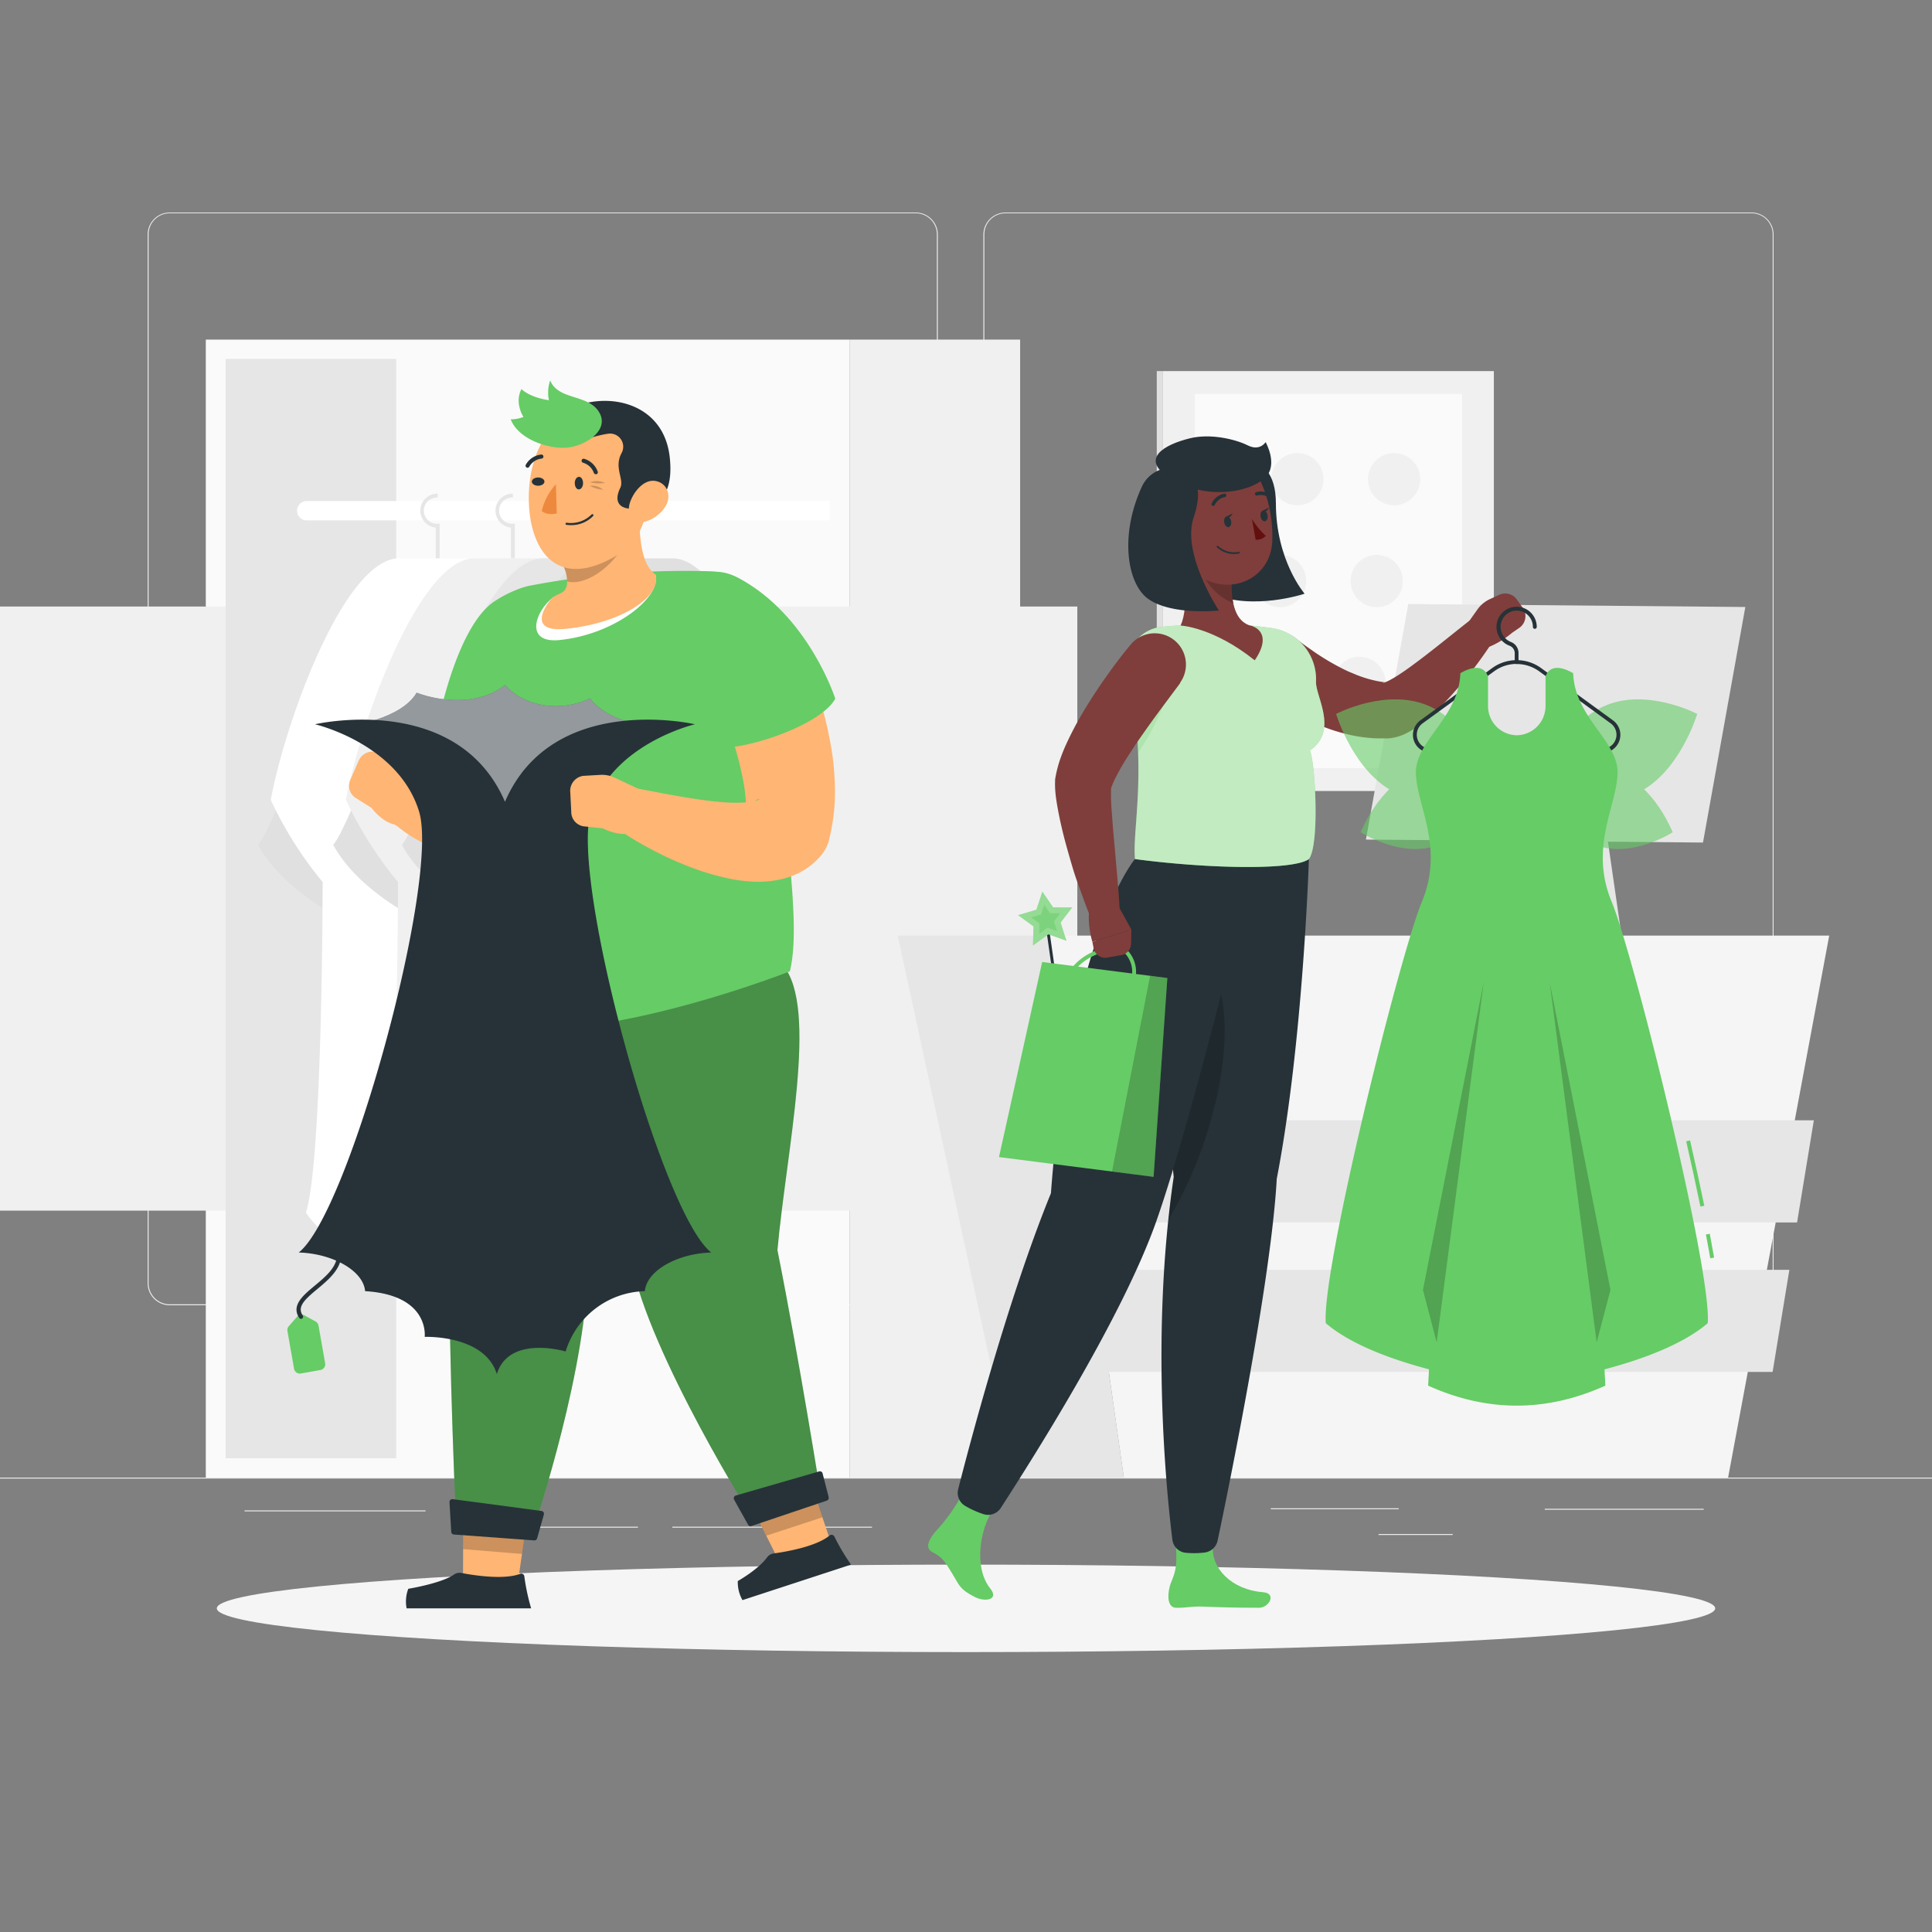 <svg class="animated" id="freepik_stories-people-buying-halloween-stuff" xmlns="http://www.w3.org/2000/svg" viewBox="0 0 500 500" version="1.1" xmlns:xlink="http://www.w3.org/1999/xlink" xmlns:svgjs="http://svgjs.com/svgjs">
  <rect x="0" y="0" width="500" height="500" fill="#808080" stroke="none"/>
  <g id="freepik--background-complete--inject-376" class="animable" style="transform-origin: 250px 226.125px;">
    <rect y="382.4" width="500" height="0.25" style="fill: rgb(235, 235, 235); transform-origin: 250px 382.525px;" id="eltd28ulzb9co" class="animable"></rect>
    <rect x="328.88" y="390.34" width="33.12" height="0.25" style="fill: rgb(235, 235, 235); transform-origin: 345.44px 390.465px;" id="el9wzk9ohxcih" class="animable"></rect>
    <rect x="399.78" y="390.47" width="41.14" height="0.25" style="fill: rgb(235, 235, 235); transform-origin: 420.35px 390.595px;" id="el2mdjnmlystl" class="animable"></rect>
    <rect x="356.76" y="397" width="19.19" height="0.25" style="fill: rgb(235, 235, 235); transform-origin: 366.355px 397.125px;" id="elo9vlrlcw65n" class="animable"></rect>
    <rect x="174" y="395.11" width="51.67" height="0.25" style="fill: rgb(235, 235, 235); transform-origin: 199.835px 395.235px;" id="eltbdackhz3oa" class="animable"></rect>
    <rect x="130.71" y="395.11" width="34.39" height="0.25" style="fill: rgb(235, 235, 235); transform-origin: 147.905px 395.235px;" id="ele7m0uvkgz2" class="animable"></rect>
    <rect x="63.29" y="390.89" width="46.84" height="0.25" style="fill: rgb(235, 235, 235); transform-origin: 86.71px 391.015px;" id="elv2k3wt0y5q" class="animable"></rect>
    <path d="M237,337.8H43.91a5.71,5.71,0,0,1-5.7-5.71V60.66A5.71,5.71,0,0,1,43.91,55H237a5.71,5.71,0,0,1,5.71,5.71V332.09A5.71,5.71,0,0,1,237,337.8ZM43.91,55.2a5.46,5.46,0,0,0-5.45,5.46V332.09a5.46,5.46,0,0,0,5.45,5.46H237a5.47,5.47,0,0,0,5.46-5.46V60.66A5.47,5.47,0,0,0,237,55.2Z" style="fill: rgb(235, 235, 235); transform-origin: 140.46px 196.4px;" id="elz71uc5inff" class="animable"></path>
    <path d="M453.31,337.8H260.21a5.72,5.72,0,0,1-5.71-5.71V60.66A5.72,5.72,0,0,1,260.21,55h193.1A5.71,5.71,0,0,1,459,60.66V332.09A5.71,5.71,0,0,1,453.31,337.8ZM260.21,55.2a5.47,5.47,0,0,0-5.46,5.46V332.09a5.47,5.47,0,0,0,5.46,5.46h193.1a5.47,5.47,0,0,0,5.46-5.46V60.66a5.47,5.47,0,0,0-5.46-5.46Z" style="fill: rgb(235, 235, 235); transform-origin: 356.75px 196.4px;" id="elmp5vz6kfshl" class="animable"></path>
    <rect x="53.26" y="87.89" width="166.58" height="294.51" style="fill: rgb(250, 250, 250); transform-origin: 136.55px 235.145px;" id="elsj8fng9s4q" class="animable"></rect>
    <g id="elmz46ry6um1p">
      <rect x="-5.7" y="156.97" width="284.51" height="156.34" style="fill: rgb(240, 240, 240); transform-origin: 136.555px 235.14px; transform: rotate(90deg);" class="animable"></rect>
    </g>
    <g id="elnywjvulzvy">
      <rect x="219.85" y="87.89" width="44.16" height="294.51" style="fill: rgb(240, 240, 240); transform-origin: 241.93px 235.145px; transform: rotate(180deg);" class="animable"></rect>
    </g>
    <g id="el82suideyhfd">
      <rect x="58.39" y="92.89" width="44.16" height="284.51" style="fill: rgb(230, 230, 230); transform-origin: 80.47px 235.145px; transform: rotate(180deg);" class="animable"></rect>
    </g>
    <path d="M79.38,134.67H214.73v-5H79.38a2.5,2.5,0,0,0-2.5,2.5h0A2.5,2.5,0,0,0,79.38,134.67Z" style="fill: rgb(255, 255, 255); transform-origin: 145.805px 132.17px;" id="elab4w9qowtm" class="animable"></path>
    <path d="M74.45,202.31S69.16,216,66.77,218.64c5.8,10.83,19.29,17.83,19.29,17.83l2.22-12Z" style="fill: rgb(224, 224, 224); transform-origin: 77.525px 219.39px;" id="el62nhvr1kt6g" class="animable"></path>
    <path d="M152.08,202.31s5.29,13.66,7.68,16.33c-5.8,10.83-19.29,17.83-19.29,17.83l-2.22-12Z" style="fill: rgb(224, 224, 224); transform-origin: 149.005px 219.39px;" id="el7ef3i0t32zm" class="animable"></path>
    <path d="M156.46,207c-3.87-20.66-19.12-62.5-33.23-62.5H103.3c-14.11,0-29.36,41.84-33.23,62.5A97.33,97.33,0,0,0,83.5,228.25s0,72.22-4.33,85.56a27.66,27.66,0,0,0,26.32,11.77v-6.27H121v6.27a27.64,27.64,0,0,0,26.31-11.77C143,300.47,143,228.25,143,228.25A97.75,97.75,0,0,0,156.46,207Z" style="fill: rgb(255, 255, 255); transform-origin: 113.265px 235.153px;" id="elllqvcx34gb" class="animable"></path>
    <path d="M113.77,144.47h-1v-7.93a4.4,4.4,0,0,1,.5-8.78v1a3.4,3.4,0,1,0,0,6.79h.51Z" style="fill: rgb(230, 230, 230); transform-origin: 111.28px 136.115px;" id="elzokrrkdxm9o" class="animable"></path>
    <path d="M93.91,202.31S88.62,216,86.23,218.64c5.81,10.83,19.29,17.83,19.29,17.83l2.22-12Z" style="fill: rgb(224, 224, 224); transform-origin: 96.985px 219.39px;" id="eldswabzpokcc" class="animable"></path>
    <path d="M171.54,202.31s5.29,13.66,7.68,16.33c-5.8,10.83-19.29,17.83-19.29,17.83l-2.22-12Z" style="fill: rgb(224, 224, 224); transform-origin: 168.465px 219.39px;" id="ellkkd4t45ami" class="animable"></path>
    <path d="M175.92,207c-3.87-20.66-19.12-62.5-33.23-62.5H122.77c-14.12,0-29.37,41.84-33.24,62.5A97.75,97.75,0,0,0,103,228.25s0,72.22-4.32,85.56A27.64,27.64,0,0,0,125,325.58v-6.27h15.56v6.27a27.64,27.64,0,0,0,26.31-11.77c-4.33-13.34-4.33-85.56-4.33-85.56A97.33,97.33,0,0,0,175.92,207Z" style="fill: rgb(240, 240, 240); transform-origin: 132.725px 235.153px;" id="elbsquleumawa" class="animable"></path>
    <path d="M133.23,144.47h-1v-7.93a4.4,4.4,0,0,1,.51-8.78v1a3.4,3.4,0,1,0,0,6.79h.5Z" style="fill: rgb(230, 230, 230); transform-origin: 130.738px 136.114px;" id="el82q35frldkt" class="animable"></path>
    <path d="M111.67,202.31S106.38,216,104,218.64c5.8,10.83,19.29,17.83,19.29,17.83l2.22-12Z" style="fill: rgb(224, 224, 224); transform-origin: 114.755px 219.39px;" id="elxy9eqhs612" class="animable"></path>
    <path d="M189.3,202.31S194.59,216,197,218.64c-5.81,10.83-19.29,17.83-19.29,17.83l-2.22-12Z" style="fill: rgb(224, 224, 224); transform-origin: 186.245px 219.39px;" id="ell5vvccru59d" class="animable"></path>
    <path d="M193.68,207c-3.87-20.66-19.12-62.5-33.24-62.5H140.52c-14.11,0-29.36,41.84-33.23,62.5a97.33,97.33,0,0,0,13.43,21.28s0,72.22-4.33,85.56a27.64,27.64,0,0,0,26.31,11.77v-6.27h15.56v6.27a27.64,27.64,0,0,0,26.31-11.77c-4.32-13.34-4.32-85.56-4.32-85.56A97.75,97.75,0,0,0,193.68,207Z" style="fill: rgb(230, 230, 230); transform-origin: 150.485px 235.168px;" id="elyy76vcskf2b" class="animable"></path>
    <path d="M151,144.47h-1v-7.93a4.4,4.4,0,0,1,.5-8.78v1a3.4,3.4,0,1,0,0,6.79H151Z" style="fill: rgb(230, 230, 230); transform-origin: 148.505px 136.115px;" id="el4x83ik9b7ls" class="animable"></path>
    <path d="M125.29,202.31S120,216,117.6,218.64c5.81,10.83,19.3,17.83,19.3,17.83l2.22-12Z" style="fill: rgb(255, 255, 255); transform-origin: 128.36px 219.39px;" id="el39759swmgs8" class="animable"></path>
    <path d="M202.91,202.31s5.3,13.66,7.69,16.33c-5.81,10.83-19.29,17.83-19.29,17.83l-2.22-12Z" style="fill: rgb(255, 255, 255); transform-origin: 199.845px 219.39px;" id="el9yci3goud5t" class="animable"></path>
    <path d="M207.3,207c-3.87-20.66-19.12-62.5-33.24-62.5H154.14c-14.11,0-29.36,41.84-33.23,62.5a97.33,97.33,0,0,0,13.43,21.28s0,72.22-4.33,85.56a27.64,27.64,0,0,0,26.31,11.77v-6.27h15.56v6.27a27.64,27.64,0,0,0,26.31-11.77c-4.32-13.34-4.32-85.56-4.32-85.56A97.75,97.75,0,0,0,207.3,207Z" style="fill: rgb(224, 224, 224); transform-origin: 164.105px 235.168px;" id="el8hafjb528ht" class="animable"></path>
    <path d="M164.61,144.47h-1v-7.93a4.4,4.4,0,0,1,.5-8.78v1a3.4,3.4,0,1,0,0,6.79h.51Z" style="fill: rgb(230, 230, 230); transform-origin: 162.12px 136.115px;" id="el7bh26sijvk" class="animable"></path>
    <g id="el98owk9ear4o">
      <rect x="300.98" y="96.04" width="85.63" height="108.67" style="fill: rgb(240, 240, 240); transform-origin: 343.795px 150.375px; transform: rotate(180deg);" class="animable"></rect>
    </g>
    <rect x="299.37" y="96.04" width="1.61" height="108.67" style="fill: rgb(224, 224, 224); transform-origin: 300.175px 150.375px;" id="elwz7zbitmq5" class="animable"></rect>
    <g id="elg4gw23juwfu">
      <rect x="309.2" y="101.94" width="69.18" height="96.87" style="fill: rgb(250, 250, 250); transform-origin: 343.79px 150.375px; transform: rotate(180deg);" class="animable"></rect>
    </g>
    <path d="M349.64,149.24a6.76,6.76,0,1,0,7.8-5.53A6.76,6.76,0,0,0,349.64,149.24Z" style="fill: rgb(240, 240, 240); transform-origin: 356.304px 150.374px;" id="elv48uqzdkf2f" class="animable"></path>
    <g id="el0ykp9rwoqgy">
      <circle cx="360.79" cy="124.01" r="6.76" style="fill: rgb(240, 240, 240); transform-origin: 360.79px 124.01px; transform: rotate(-69.92deg);" class="animable"></circle>
    </g>
    <path d="M345.16,175.61a6.76,6.76,0,1,0,7.8-5.54A6.75,6.75,0,0,0,345.16,175.61Z" style="fill: rgb(240, 240, 240); transform-origin: 351.826px 176.733px;" id="eltar1d9x0xa" class="animable"></path>
    <path d="M324.62,149.24a6.76,6.76,0,1,0,7.8-5.53A6.76,6.76,0,0,0,324.62,149.24Z" style="fill: rgb(240, 240, 240); transform-origin: 331.284px 150.374px;" id="el6af7kaiw3ad" class="animable"></path>
    <g id="elijv0bx7n97">
      <circle cx="335.77" cy="124.01" r="6.76" style="fill: rgb(240, 240, 240); transform-origin: 335.77px 124.01px; transform: rotate(-69.92deg);" class="animable"></circle>
    </g>
    <path d="M320.13,175.61a6.77,6.77,0,1,0,7.8-5.54A6.76,6.76,0,0,0,320.13,175.61Z" style="fill: rgb(240, 240, 240); transform-origin: 326.804px 176.745px;" id="el7y8yc4505s9" class="animable"></path>
    <polygon points="270.95 242.13 290.84 382.4 262.72 382.4 232.33 242.14 270.95 242.13" style="fill: rgb(230, 230, 230); transform-origin: 261.585px 312.265px;" id="elilp8yy8sorj" class="animable"></polygon>
    <polygon points="353.5 217.28 440.73 218.05 451.69 157.09 364.46 156.32 353.5 217.28" style="fill: rgb(230, 230, 230); transform-origin: 402.595px 187.185px;" id="elk4nj355zqy" class="animable"></polygon>
    <polygon points="420.21 245.96 403.32 245.93 394.43 184.49 411.31 184.52 420.21 245.96" style="fill: rgb(230, 230, 230); transform-origin: 407.32px 215.225px;" id="elizwqssipl8g" class="animable"></polygon>
    <polygon points="473.4 242.13 447.23 382.4 290.84 382.4 270.95 242.13 473.4 242.13" style="fill: rgb(245, 245, 245); transform-origin: 372.175px 312.265px;" id="elagjjnlb191" class="animable"></polygon>
    <polygon points="270.34 316.37 465.08 316.37 469.42 289.94 274.68 289.94 270.34 316.37" style="fill: rgb(230, 230, 230); transform-origin: 369.88px 303.155px;" id="ellkrhole5ge" class="animable"></polygon>
    <polygon points="264.01 355.05 458.75 355.05 463.09 328.62 268.35 328.62 264.01 355.05" style="fill: rgb(230, 230, 230); transform-origin: 363.55px 341.835px;" id="elgd81m5njo8o" class="animable"></polygon>
  </g>
  <g id="freepik--Shadow--inject-376" class="animable" style="transform-origin: 250px 416.24px;">
    <ellipse id="freepik--path--inject-376" cx="250" cy="416.24" rx="193.89" ry="11.32" style="fill: rgb(245, 245, 245); transform-origin: 250px 416.24px;" class="animable"></ellipse>
  </g>
  <g id="freepik--character-1--inject-376" class="animable" style="transform-origin: 147.309px 257.35px;">
    <polygon points="119.91 389.73 136.68 391.12 133.84 410.83 119.82 409.69 119.91 389.73" style="fill: rgb(255, 181, 115); transform-origin: 128.25px 400.28px;" id="elz2cjfcgejq" class="animable"></polygon>
    <g id="elvct09tn4o4i">
      <polygon points="119.91 389.73 136.69 391.13 135.1 402.16 119.86 400.91 119.91 389.73" style="opacity: 0.2; transform-origin: 128.275px 395.945px;" class="animable"></polygon>
    </g>
    <path d="M152,331.69c6.54-25.22,26.27-54.89,13.18-78L118.36,258s-1.71,43.93-2,67.52c-.34,24.53,1.77,70.89,1.77,70.89l19.22,1.46S150.43,360,152,331.69Z" style="fill: rgb(102, 204, 102); transform-origin: 142.946px 325.78px;" id="elr2yb3hvn61" class="animable"></path>
    <g id="el22z0lp3r9s8">
      <path d="M152,331.69c6.54-25.22,26.27-54.89,13.18-78L118.36,258s-1.71,43.93-2,67.52c-.34,24.53,1.77,70.89,1.77,70.89l19.22,1.46S150.43,360,152,331.69Z" style="opacity: 0.3; transform-origin: 142.946px 325.78px;" class="animable"></path>
    </g>
    <path d="M138.22,398.65l-20.77-1.52a.73.73,0,0,1-.67-.68l-.45-7.71a.73.73,0,0,1,.82-.76l23,3.06a.73.73,0,0,1,.6.93L139,398.13A.72.72,0,0,1,138.22,398.65Z" style="fill: rgb(38, 50, 56); transform-origin: 128.555px 393.315px;" id="eljm18vuuk32r" class="animable"></path>
    <g id="el067kdpx2d359">
      <path d="M165,276a126.66,126.66,0,0,1-.72,17.85c-2.3,7.94-5.23,15.88-7.86,23.59C152.93,295.63,152.92,270.2,165,276Z" style="opacity: 0.2; transform-origin: 159.731px 296.301px;" class="animable"></path>
    </g>
    <polygon points="193.26 387.36 209.27 382.13 215.64 400.95 202.27 405.34 193.26 387.36" style="fill: rgb(255, 181, 115); transform-origin: 204.45px 393.735px;" id="elfiq0a13rlu8" class="animable"></polygon>
    <path d="M215.92,397.63a.8.8,0,0,0-1.15-.3c-3.46,2.94-11.46,4.28-14.52,4.7a2.5,2.5,0,0,0-1.72,1c-2.32,3.2-7.59,6.14-7.59,6.14a9.38,9.38,0,0,0,1.21,4.94l28.1-9.19A55,55,0,0,1,215.92,397.63Z" style="fill: rgb(38, 50, 56); transform-origin: 205.592px 405.654px;" id="eld2ncsu176it" class="animable"></path>
    <path d="M135.69,407.93a.79.79,0,0,0-1-.65c-4.22,1.67-12.23.39-15.26-.19a2.5,2.5,0,0,0-1.94.4c-3.23,2.29-11.83,3.69-11.83,3.69a9.36,9.36,0,0,0-.43,5.06l32.23,0A55,55,0,0,1,135.69,407.93Z" style="fill: rgb(38, 50, 56); transform-origin: 121.261px 411.639px;" id="elcg32nu1jmgs" class="animable"></path>
    <g id="elwhyqqyj8g7">
      <polygon points="193.26 387.36 209.28 382.13 212.84 392.67 198.31 397.43 193.26 387.36" style="opacity: 0.2; transform-origin: 203.05px 389.78px;" class="animable"></polygon>
    </g>
    <path d="M201.2,323.53c2.28-25.5,10.68-62.75,1.47-73.64l-54.73,5.28s10.79,47.64,15.39,71.17c4.77,24.46,32,67.54,32,67.54l17.27-5.78S207,352.63,201.2,323.53Z" style="fill: rgb(102, 204, 102); transform-origin: 180.27px 321.885px;" id="elawlzh98ip9i" class="animable"></path>
    <g id="elk0t7nqnxz6">
      <path d="M201.2,323.53c2.28-25.5,10.68-62.75,1.47-73.64l-54.73,5.28s10.79,47.64,15.39,71.17c4.77,24.46,32,67.54,32,67.54l17.27-5.78S207,352.63,201.2,323.53Z" style="opacity: 0.3; transform-origin: 180.27px 321.885px;" class="animable"></path>
    </g>
    <path d="M214,388.35l-19.55,6.59a.68.68,0,0,1-.83-.32l-3.63-6.5a.76.76,0,0,1,.45-1.09L212,380.8a.7.7,0,0,1,.88.5l1.58,6.14A.77.77,0,0,1,214,388.35Z" style="fill: rgb(38, 50, 56); transform-origin: 202.192px 387.875px;" id="eldqp03vch49d" class="animable"></path>
    <path d="M145.29,170.07c.06,1.69.07,3.13.05,4.68s-.07,3-.13,4.54c-.15,3-.34,6-.68,9l-.5,4.51c-.22,1.51-.4,3-.65,4.52-.46,3-1,6-1.67,9l-.32,1.5a7.31,7.31,0,0,1-1.13,2.65,24,24,0,0,1-9.27,8.22,22.14,22.14,0,0,1-5.89,1.91,23.75,23.75,0,0,1-5.59.26,27.62,27.62,0,0,1-9.31-2.41,30.9,30.9,0,0,1-3.86-2.07c-.61-.38-1.2-.79-1.79-1.21l-.88-.67-1-.77a6.09,6.09,0,0,1,5.75-10.73c0-.05.15,0,.25,0l.35,0,.73.05c.49,0,1,.08,1.48.09a27.07,27.07,0,0,0,2.84,0,18.11,18.11,0,0,0,2.55-.24,8.93,8.93,0,0,0,2.06-.54,5.5,5.5,0,0,0,1.35-.75,2.29,2.29,0,0,0,.59-.77c.19-.47.24-.9.48-1.7l-1.44,4.15c.11-2.75.25-5.5.32-8.28l.23-8.34.2-8.35c0-1.4.06-2.79.12-4.17s.08-2.82.15-4l0-.3a12.29,12.29,0,0,1,24.56.16Z" style="fill: rgb(255, 181, 115); transform-origin: 122.489px 189.525px;" id="eliv3ckpx5is" class="animable"></path>
    <path d="M109.9,205.12l-2.83,6.51c-5.2,5.33-10.91-2.54-10.91-2.54l-4.27-2.68a3.77,3.77,0,0,1-1.17-4.73l2-4.56a3.91,3.91,0,0,1,4.9-2.41l4.06,1.7a7.7,7.7,0,0,1,3,2.26Z" style="fill: rgb(255, 181, 115); transform-origin: 100.114px 203.999px;" id="ely5rm02pastn" class="animable"></path>
    <path d="M128,155.6c-9.54,6.26-14.3,30.07-14.3,30.07,3,8.5,13.15,16.11,20.94,18.27a57.18,57.18,0,0,0,15.18-27.23C153,163.84,147.29,143,128,155.6Z" style="fill: rgb(102, 204, 102); transform-origin: 132.174px 177.819px;" id="eltjjbj5m754p" class="animable"></path>
    <path d="M137,151.6a212.7,212.7,0,0,1,46.67-3.76c9.06.39,15.91,5.35,16.59,23.76,1.39,37.35,7.59,66,4.15,79.79,0,0-66.83,26.33-88.25,9.35-9.08-44.23,3.37-82.89,9.19-99A15.75,15.75,0,0,1,137,151.6Z" style="fill: rgb(102, 204, 102); transform-origin: 159.191px 207.095px;" id="elqkovqswybv" class="animable"></path>
    <path d="M169.64,148.72l-26.41,5.8c-4.8,3.66-7.59,12.06,1.6,11.12C159.3,164.16,171.21,154.44,169.64,148.72Z" style="fill: rgb(255, 255, 255); transform-origin: 154.277px 157.216px;" id="elm2yk07rgu5a" class="animable"></path>
    <path d="M142.55,155.17c1.61-1.92,3.57-1.09,4.18-3.8a9.18,9.18,0,0,0-1.56-6l20.1-13.48c.34,7.84.62,14,4.37,16.79,1.57,5.72-8.65,12.57-23.12,14.05C137.33,163.71,140.23,157.93,142.55,155.17Z" style="fill: rgb(255, 181, 115); transform-origin: 155.004px 147.365px;" id="eljll2pgzjgqd" class="animable"></path>
    <g id="el2gvfbb7kquc">
      <path d="M145.54,146.05l16.34-5.81c-3.58,7.07-10.85,11.44-15.1,10.23A9.16,9.16,0,0,0,145.54,146.05Z" style="opacity: 0.2; transform-origin: 153.71px 145.455px;" class="animable"></path>
    </g>
    <path d="M148.79,107.2c10.84-3.52,21.3,4.75,20.12,15s-2.21,17.17-8.82,21.25c-13.13,8.12-20.49,2.23-22.63-8.15C135.54,126,137.78,110.77,148.79,107.2Z" style="fill: rgb(255, 181, 115); transform-origin: 152.922px 126.815px;" id="elur9aym0y8i8" class="animable"></path>
    <g id="elppkdtoxw1wp">
      <path d="M152.68,124.81a5.09,5.09,0,0,1,3.89.18A10.2,10.2,0,0,1,152.68,124.81Z" style="opacity: 0.2; transform-origin: 154.625px 124.803px;" class="animable"></path>
    </g>
    <g id="elgtflefbazjd">
      <path d="M152.7,125.74a4.2,4.2,0,0,1,3.37,1A8.31,8.31,0,0,1,152.7,125.74Z" style="opacity: 0.2; transform-origin: 154.385px 126.218px;" class="animable"></path>
    </g>
    <path d="M168.33,130.8c-6.06,2-10.3.61-7.8-4.56,1.08-2.22-1.72-5.19.34-9a3.4,3.4,0,0,0-3.45-5c-6.3.9-14.69,5.39-16.26,1a3.82,3.82,0,0,1,1.09-4,20.27,20.27,0,0,1,6.62-4.08c9.57-3.7,22.93-.42,24.45,13.12C174.63,129.86,168.33,130.8,168.33,130.8Z" style="fill: rgb(38, 50, 56); transform-origin: 157.24px 117.71px;" id="elja4o32y06fh" class="animable"></path>
    <path d="M146.78,115.84c-4.68.45-12.59-2.08-14.61-7.31a9,9,0,0,0,3.3-.63s-2.39-3.56-.53-7.2c2.6,2.35,7.12,2.87,7.12,2.87a9.55,9.55,0,0,1,.33-5.11c2.11,5.19,9.81,3.47,12.65,8.2S151.46,115.4,146.78,115.84Z" style="fill: rgb(102, 204, 102); transform-origin: 143.955px 107.176px;" id="elprjnh75vlcp" class="animable"></path>
    <path d="M148,135.9a9.72,9.72,0,0,1-1.4-.07.28.28,0,0,1-.24-.31.27.27,0,0,1,.31-.24,7.55,7.55,0,0,0,6.44-2.14.27.27,0,0,1,.39,0,.29.29,0,0,1,0,.4A7.82,7.82,0,0,1,148,135.9Z" style="fill: rgb(38, 50, 56); transform-origin: 149.969px 134.48px;" id="el83576hcn2w9" class="animable"></path>
    <path d="M172.3,130.91a9.11,9.11,0,0,1-5.62,4.16c-3.13.75-4.6-2.08-3.65-5,.85-2.61,3.5-6.13,6.61-5.59S173.8,128.35,172.3,130.91Z" style="fill: rgb(255, 181, 115); transform-origin: 167.86px 129.808px;" id="elqm5mszgvwh" class="animable"></path>
    <path d="M150.89,125.09c0,.9-.55,1.6-1.14,1.57s-1-.79-1-1.68.54-1.61,1.13-1.58S150.92,124.19,150.89,125.09Z" style="fill: rgb(38, 50, 56); transform-origin: 149.821px 125.03px;" id="elbqfynz79skf" class="animable"></path>
    <g id="el7pov2ssja6c">
      <ellipse cx="139.27" cy="124.64" rx="1.63" ry="1.07" style="fill: rgb(38, 50, 56); transform-origin: 139.27px 124.64px; transform: rotate(-87.89deg);" class="animable"></ellipse>
    </g>
    <path d="M143.87,125.32l.22,7.55s-2.41.66-3.88-.63A15.37,15.37,0,0,1,143.87,125.32Z" style="fill: rgb(237, 137, 62); transform-origin: 142.15px 129.179px;" id="el4w5vcwfk23k" class="animable"></path>
    <path d="M154.12,122.72a.46.46,0,0,0,.26,0,.51.51,0,0,0,.3-.68,5.27,5.27,0,0,0-3.53-3.31.53.53,0,0,0-.63.41.55.55,0,0,0,.41.63h0a4.18,4.18,0,0,1,2.77,2.65A.55.55,0,0,0,154.12,122.72Z" style="fill: rgb(38, 50, 56); transform-origin: 152.616px 120.728px;" id="elnt89dubir8q" class="animable"></path>
    <path d="M136.54,121.05a.54.54,0,0,0,.43-.25,4.13,4.13,0,0,1,3.17-2.11.53.53,0,0,0,.5-.55.54.54,0,0,0-.55-.51,5.23,5.23,0,0,0-4,2.62.53.53,0,0,0,.18.73A.55.55,0,0,0,136.54,121.05Z" style="fill: rgb(38, 50, 56); transform-origin: 138.327px 119.34px;" id="elg2bz5rszfdi" class="animable"></path>
    <path d="M205.66,165.05c.36.68.56,1.07.81,1.59l.7,1.45c.46,1,.87,1.92,1.29,2.88.84,1.92,1.57,3.87,2.29,5.84s1.33,4,1.93,6,1.13,4.09,1.57,6.19.86,4.23,1.17,6.42.51,4.42.6,6.71a51.31,51.31,0,0,1-1.27,14.41l-.16.7a10.05,10.05,0,0,1-1.93,3.93,18.09,18.09,0,0,1-5.1,4.31,19.22,19.22,0,0,1-5.1,2,27.07,27.07,0,0,1-8.22.65,40.09,40.09,0,0,1-6.64-1c-2.06-.47-4-1-5.9-1.64A86.37,86.37,0,0,1,171,221.06c-1.69-.83-3.35-1.73-5-2.65s-3.19-1.89-4.87-3a6.18,6.18,0,0,1,4.59-11.2l.32.06,5,.95c1.67.33,3.35.62,5,.91s3.3.54,4.92.78,3.22.43,4.79.57a38.73,38.73,0,0,0,8.45.07,5.72,5.72,0,0,0,2.26-.66c.12-.11,0-.17-.24-.07a3.18,3.18,0,0,0-1.15.83L193,212.26a37.66,37.66,0,0,0-.33-8.21c-.2-1.48-.51-3-.86-4.55s-.73-3.12-1.17-4.69c-.92-3.14-2-6.34-3.16-9.51-.58-1.59-1.23-3.16-1.86-4.74l-1-2.32-.9-2.09-.22-.52a12.28,12.28,0,0,1,22.15-10.58Z" style="fill: rgb(255, 181, 115); transform-origin: 187.248px 193.312px;" id="elqh1fkdf60g" class="animable"></path>
    <path d="M191,149.52c18.25,9.62,25.17,31.29,25.17,31.29-3.56,6.88-25.22,14.45-33.4,12.46,0,0-7.91-14.2-9.6-27C171.59,154.48,180.29,143.89,191,149.52Z" style="fill: rgb(102, 204, 102); transform-origin: 194.577px 170.779px;" id="elu4y3im01p9" class="animable"></path>
    <path d="M90.36,187.87s13.36-1.62,17.47-8.6c6.83,2.56,16.56,3.11,22.86-2,5.14,5.68,14.28,7.13,22,3.48,5,6.36,15.17,7.13,15.17,7.13s-36.44,15-37.16,33.84C124.48,210.73,109.65,189.15,90.36,187.87Z" style="fill: rgb(38, 50, 56); transform-origin: 129.11px 199.495px;" id="elx0ltbibb58" class="animable"></path>
    <g id="el0vtr61awcca">
      <path d="M90.36,187.87s13.36-1.62,17.47-8.6c6.83,2.56,16.56,3.11,22.86-2,5.14,5.68,14.28,7.13,22,3.48,5,6.36,15.17,7.13,15.17,7.13s-36.44,15-37.16,33.84C124.48,210.73,109.65,189.15,90.36,187.87Z" style="fill: rgb(255, 255, 255); opacity: 0.5; transform-origin: 129.11px 199.495px;" class="animable"></path>
    </g>
    <path d="M152.92,210c5.4-17.56,26.94-22.56,26.94-22.56S143,178.9,130.69,207.5c-12.36-28.6-49.17-20.06-49.17-20.06s21.54,5,26.93,22.56S90.37,313.9,77.31,324.15c8.63.24,16.72,4.63,17.18,10,16.79,1,15.42,11.83,15.42,11.83s15.51-.61,18.67,9.63c3.15-10.24,17.81-5.85,17.81-5.85a22,22,0,0,1,20.5-15.61c.45-5.37,8.54-9.76,17.18-10C171,313.9,147.52,227.56,152.92,210Z" style="fill: rgb(38, 50, 56); transform-origin: 130.69px 270.928px;" id="eld1r0l2jqwms" class="animable"></path>
    <path d="M77.91,355.45l5-.89a1.52,1.52,0,0,0,1.24-1.76l-1.72-9.74a1.51,1.51,0,0,0-.76-1.06l-2.88-1.59a1.51,1.51,0,0,0-1.88.33l-2.17,2.48a1.52,1.52,0,0,0-.35,1.26l1.71,9.74A1.52,1.52,0,0,0,77.91,355.45Z" style="fill: rgb(102, 204, 102); transform-origin: 79.27px 347.85px;" id="el1zk1nuyovso" class="animable"></path>
    <path d="M77.9,341.32a.54.54,0,0,1-.46-.25c-2.14-3.24,1-5.82,4-8.33,3.55-2.94,7.22-6,5.25-10.64a.56.56,0,0,1,.3-.72.54.54,0,0,1,.71.29c2.28,5.41-2.06,9-5.56,11.92-3.33,2.76-5.3,4.58-3.79,6.87a.54.54,0,0,1-.15.76A.51.51,0,0,1,77.9,341.32Z" style="fill: rgb(38, 50, 56); transform-origin: 82.535px 331.328px;" id="el760rfjtmgl8" class="animable"></path>
    <path d="M166.58,204.78l.31,7.09c-2.34,7.08-10.92,2.5-10.92,2.5l-5-.53a3.76,3.76,0,0,1-3.13-3.73l-.25-5a3.92,3.92,0,0,1,3.35-4.32l4.39-.25a7.8,7.8,0,0,1,3.72.7Z" style="fill: rgb(255, 181, 115); transform-origin: 157.228px 208.177px;" id="elz69ywp9qryc" class="animable"></path>
  </g>
  <g id="freepik--character-2--inject-376" class="animable" style="transform-origin: 341.912px 264.518px;">
    <path d="M308.41,122c-5.62,15.95-1.74,28.63,5.12,31.59,10.66,4.6,24.1.06,24.1.06s-7.43-8.57-7.43-23.4C330.2,114.48,315.63,117.9,308.41,122Z" style="fill: rgb(38, 50, 56); transform-origin: 321.673px 137.105px;" id="elummlyf3m1o" class="animable"></path>
    <path d="M326.9,412.07c-8.1-.63-13.55-6.19-13-12.08.31-3.25-10.07-3.54-10.07-3.54,1.64,10.07-.42,11.51-1.1,14.11s-.51,5.48,1.64,5.53c2.57.07,3.77-.42,7-.3,3.74.15,7.78.29,14.43.3C328.43,416.1,330.5,412.35,326.9,412.07Z" style="fill: rgb(102, 204, 102); transform-origin: 315.602px 406.273px;" id="els8r3stbnxsh" class="animable"></path>
    <path d="M338.74,222.33s-1.45,47.21-8.32,82.77c-1.44,26.5-12.64,81-15.3,93.6a3.94,3.94,0,0,1-3.42,3.1,23.11,23.11,0,0,1-4.91.05,3.86,3.86,0,0,1-3.38-3.4c-1.38-11-5.78-52.42.35-93.86-5.26-50.67-3.47-82.26-3.47-82.26Z" style="fill: rgb(38, 50, 56); transform-origin: 319.368px 312.144px;" id="elfpfz82ocoe" class="animable"></path>
    <g id="elgm09orutje6">
      <path d="M300.08,245.82c.25,14.17,1.13,34.23,3.68,58.76-.54,3.63-1,7.27-1.29,10.88C320.08,286.32,324.25,240.28,300.08,245.82Z" style="opacity: 0.2; transform-origin: 308.515px 280.411px;" class="animable"></path>
    </g>
    <path d="M242,396.49a47.45,47.45,0,0,0,7.46-10.59s9.27,2.28,7.45,5c-3.3,4.85-4.91,14.82-.66,20.16,2.43,3.05-1.41,3.56-3.95,2.25-4-2.07-3.87-2.85-6-6.28-1.79-2.93-2.5-4.08-5-5.34C239.33,400.6,240.33,398.56,242,396.49Z" style="fill: rgb(102, 204, 102); transform-origin: 248.68px 399.943px;" id="eljw8c936gups" class="animable"></path>
    <path d="M324.74,222.33s-15.61,65.6-25.45,93.62c-9.1,25.88-33.73,64.13-40.27,74.29a3.92,3.92,0,0,1-4.57,1.59,23.48,23.48,0,0,1-4.72-2.14,3.9,3.9,0,0,1-1.75-4.31c2.57-10.12,12.74-49,24-76.57,5-66.69,21.73-86.48,21.73-86.48Z" style="fill: rgb(38, 50, 56); transform-origin: 286.298px 307.186px;" id="elpur0ritqks9" class="animable"></path>
    <path d="M293,254.72a.44.44,0,0,1-.22-.05.5.5,0,0,1-.23-.67,7,7,0,0,0-.77-6.47,3.59,3.59,0,0,0-3.44-1.67c-2.34.28-8.11,1.49-11.07,6.61a.51.51,0,0,1-.69.18.5.5,0,0,1-.18-.68c2.25-3.88,6.55-6.47,11.82-7.11a4.55,4.55,0,0,1,4.38,2.09,8,8,0,0,1,.85,7.49A.49.49,0,0,1,293,254.72Z" style="fill: rgb(102, 204, 102); transform-origin: 285.174px 249.775px;" id="elskeefhjfvor" class="animable"></path>
    <path d="M275.46,271.17a.38.38,0,0,1-.38-.32l-4.3-30.24a.38.38,0,1,1,.75-.11l4.31,30.24a.38.38,0,0,1-.33.43Z" style="fill: rgb(38, 50, 56); transform-origin: 273.307px 255.659px;" id="el86csx8oo1qk" class="animable"></path>
    <polygon points="269.76 230.75 272.55 234.83 277.49 234.84 274.48 238.76 275.99 243.46 271.33 241.8 267.33 244.69 267.47 239.75 263.48 236.84 268.22 235.44 269.76 230.75" style="fill: rgb(102, 204, 102); transform-origin: 270.485px 237.72px;" id="elffg0mr5jano" class="animable"></polygon>
    <g id="elwi7zhfxts6m">
      <polygon points="269.76 230.75 272.55 234.83 277.49 234.84 274.48 238.76 275.99 243.46 271.33 241.8 267.33 244.69 267.47 239.75 263.48 236.84 268.22 235.44 269.76 230.75" style="fill: rgb(255, 255, 255); opacity: 0.3; transform-origin: 270.485px 237.72px;" class="animable"></polygon>
    </g>
    <g id="elcrdeu9d23ve">
      <polygon points="269.02 238.99 266.88 237.43 269.42 236.68 270.25 234.16 271.74 236.35 274.39 236.36 272.78 238.46 273.59 240.98 271.09 240.09 268.94 241.64 269.02 238.99" style="fill: rgb(102, 204, 102); opacity: 0.5; transform-origin: 270.635px 237.9px;" class="animable"></polygon>
    </g>
    <polygon points="298.55 304.57 258.54 299.45 269.71 248.96 302.11 253.11 298.55 304.57" style="fill: rgb(102, 204, 102); transform-origin: 280.325px 276.765px;" id="el82qthsb0b0l" class="animable"></polygon>
    <g id="el3s4d2eozpw8">
      <polygon points="302.11 253.11 297.65 252.54 287.79 303.2 298.55 304.57 302.11 253.11" style="opacity: 0.2; transform-origin: 294.95px 278.555px;" class="animable"></polygon>
    </g>
    <path d="M380.09,160.93l2.26-3.19a8.14,8.14,0,0,1,3.22-2.68l2.44-1.13a3.69,3.69,0,0,1,4.55,1.22l1.55,2.18a3.69,3.69,0,0,1-.92,5.16l-1.88,1.29s-4.76,4.21-9.81,4.58l-.74-1.21A6.93,6.93,0,0,1,380.09,160.93Z" style="fill: rgb(127, 62, 59); transform-origin: 387.213px 160.977px;" id="elti6ztuavrb" class="animable"></path>
    <path d="M335.59,165.43l1.2.92,1.39,1c1,.67,1.91,1.36,2.9,2a61.91,61.91,0,0,0,6,3.51c1,.52,2,1,3.05,1.4a28.32,28.32,0,0,0,3.05,1.15c1,.33,2,.58,3,.8.5.11,1,.19,1.49.27l.74.09.36,0h-.21l-.26,0c-.57.14-.36.17-.15.1a7.35,7.35,0,0,0,1.07-.42,26.46,26.46,0,0,0,2.81-1.64c2-1.29,4-2.79,6.07-4.36,4.09-3.11,8.22-6.51,12.38-9.76l.08-.06a4.05,4.05,0,0,1,5.9,5.38,108.68,108.68,0,0,1-10.08,13.28,73.58,73.58,0,0,1-6.09,6.17,39.72,39.72,0,0,1-3.77,3,20.32,20.32,0,0,1-2.48,1.47,12.85,12.85,0,0,1-4,1.28,5.38,5.38,0,0,1-.76.08l-.41,0H358c-.42,0-.85,0-1.27,0-.84,0-1.69-.06-2.51-.14a35.3,35.3,0,0,1-4.87-.77,46.88,46.88,0,0,1-9-3,57.52,57.52,0,0,1-8.07-4.3c-1.27-.82-2.52-1.66-3.73-2.57-.61-.46-1.21-.91-1.81-1.4l-.9-.76-1-.88A8.07,8.07,0,0,1,335.05,165Z" style="fill: rgb(127, 62, 59); transform-origin: 354.947px 175.332px;" id="el70ea4qd7ol3" class="animable"></path>
    <path d="M340.58,176.37c-.16,3.84,5.9,12.72-1.58,17.86,1.39,3.13,2.57,24.32-.26,28.1-4.12,3-26.48,2.45-45,0-.78-7.66,3.43-23.53-1.73-48.27a9.87,9.87,0,0,1,8.67-11.84c1.55-.15,3.2-.29,4.89-.37a126.26,126.26,0,0,1,17.73,0c1.92.18,3.89.42,5.78.69A13.38,13.38,0,0,1,340.58,176.37Z" style="fill: rgb(102, 204, 102); transform-origin: 317.274px 192.959px;" id="el0fy7w53wwzrj" class="animable"></path>
    <g id="el733oaged4u2">
      <path d="M340.58,176.37c-.16,3.84,5.9,12.72-1.58,17.86,1.39,3.13,2.57,24.32-.26,28.1-4.12,3-26.48,2.45-45,0-.78-7.66,3.43-23.53-1.73-48.27a9.87,9.87,0,0,1,8.67-11.84c1.55-.15,3.2-.29,4.89-.37a126.26,126.26,0,0,1,17.73,0c1.92.18,3.89.42,5.78.69A13.38,13.38,0,0,1,340.58,176.37Z" style="fill: rgb(255, 255, 255); opacity: 0.6; transform-origin: 317.274px 192.959px;" class="animable"></path>
    </g>
    <path d="M305,141.89c1.41,5.71,2.79,15,.54,20,0,0,8.42.38,19.18,9,5.07-7.44-.79-8.9-.79-8.9-4.48-1-5.18-6.49-5.18-10.74Z" style="fill: rgb(127, 62, 59); transform-origin: 315.893px 156.39px;" id="el9m1qipz3c9o" class="animable"></path>
    <g id="eluzt9cjcta88">
      <path d="M318.77,151.18,311,145.9a6.9,6.9,0,0,0,.7,3.47,14.8,14.8,0,0,0,7.57,6.78A24,24,0,0,1,318.77,151.18Z" style="opacity: 0.2; transform-origin: 315.129px 151.025px;" class="animable"></path>
    </g>
    <path d="M301.3,131.43c2.23,9.28,3,13.25,8.47,17.24,8.27,6,19,1.26,19.49-8.48.48-8.78-3.24-22.47-12.9-24.61S299.08,122.15,301.3,131.43Z" style="fill: rgb(127, 62, 59); transform-origin: 315.107px 133.289px;" id="el4zvqa8l3fhk" class="animable"></path>
    <path d="M302.08,123.25c9.58,6.56,21.58,4.2,25.46.25,3.28-3.33,0-9.08,0-9.08s-1.46,2.43-4.63.84-9.64-3.13-14.91-1.84C301.31,115.05,295.29,118.6,302.08,123.25Z" style="fill: rgb(38, 50, 56); transform-origin: 314.047px 120.147px;" id="else8nha0um6" class="animable"></path>
    <path d="M316.82,135.2c.13.77.65,1.31,1.14,1.23s.8-.78.66-1.55-.65-1.31-1.15-1.22S316.68,134.44,316.82,135.2Z" style="fill: rgb(38, 50, 56); transform-origin: 317.719px 135.044px;" id="elwl3gyj3gfie" class="animable"></path>
    <path d="M326.23,133.68c.13.76.65,1.31,1.15,1.22s.79-.78.66-1.54-.65-1.32-1.15-1.23S326.09,132.91,326.23,133.68Z" style="fill: rgb(38, 50, 56); transform-origin: 327.133px 133.515px;" id="elplro3e74o9e" class="animable"></path>
    <path d="M326.67,132.21l1.74-.85S327.73,133,326.67,132.21Z" style="fill: rgb(38, 50, 56); transform-origin: 327.54px 131.893px;" id="ellwlpa4l3c" class="animable"></path>
    <path d="M324,134.3a21.05,21.05,0,0,0,3.58,4.39,3.32,3.32,0,0,1-2.63,1Z" style="fill: rgb(99, 15, 15); transform-origin: 325.79px 137px;" id="elzn13ekuu5jm" class="animable"></path>
    <path d="M319.4,143.38a7.57,7.57,0,0,0,1.3-.12.23.23,0,0,0-.08-.45,6.12,6.12,0,0,1-5.35-1.49.23.23,0,0,0-.32,0,.22.22,0,0,0,0,.32A6.33,6.33,0,0,0,319.4,143.38Z" style="fill: rgb(38, 50, 56); transform-origin: 317.873px 142.318px;" id="elgbvpjbiicf" class="animable"></path>
    <path d="M300.62,140.07a6.16,6.16,0,0,0,3.76,3.35c2.12.59,3.17-1.73,2.57-4.09-.54-2.12-2.29-5-4.41-4.51S299.65,138,300.62,140.07Z" style="fill: rgb(127, 62, 59); transform-origin: 303.661px 139.139px;" id="elz1kmd4i1zzm" class="animable"></path>
    <path d="M306.1,121.61a8.39,8.39,0,0,0-10.64,4.45c-5.8,12.73-3.68,25.11,1.7,28.94,6.09,4.33,18.29,3,18.29,3s-9.7-14.68-6.54-24.06C311.06,127.58,310.18,123.28,306.1,121.61Z" style="fill: rgb(38, 50, 56); transform-origin: 303.724px 139.63px;" id="el7qk94ma5q95" class="animable"></path>
    <path d="M314.12,130.88a.43.43,0,0,0,.27-.23,3.67,3.67,0,0,1,2.59-2,.45.45,0,0,0,.39-.5.45.45,0,0,0-.5-.4,4.51,4.51,0,0,0-3.29,2.54.45.45,0,0,0,.2.61A.45.45,0,0,0,314.12,130.88Z" style="fill: rgb(38, 50, 56); transform-origin: 315.451px 129.336px;" id="eln6axt4r6xc7" class="animable"></path>
    <path d="M328.92,129a.45.45,0,0,0,.2-.81,4.54,4.54,0,0,0-4.08-.81.46.46,0,0,0,.31.86,3.57,3.57,0,0,1,3.22.68A.48.48,0,0,0,328.92,129Z" style="fill: rgb(38, 50, 56); transform-origin: 327.045px 128.105px;" id="elbql523kkkyf" class="animable"></path>
    <path d="M317.26,133.74l1.74-.85S318.31,134.49,317.26,133.74Z" style="fill: rgb(38, 50, 56); transform-origin: 318.13px 133.415px;" id="elo1y51xmguco" class="animable"></path>
    <g id="ellwo4wea6a5g">
      <path d="M292.9,178.86a122.33,122.33,0,0,1,1.64,15.9c4.26-5.91,9.11-16.64,8.83-21.65Z" style="fill: rgb(102, 204, 102); opacity: 0.2; transform-origin: 298.141px 183.935px;" class="animable"></path>
    </g>
    <path d="M289.68,234.92l3.12,5.65-10.09,3.19s-1.91-6-.25-10.71l1.38-.16A6.93,6.93,0,0,1,289.68,234.92Z" style="fill: rgb(127, 62, 59); transform-origin: 287.291px 238.297px;" id="el41s0it760r" class="animable"></path>
    <path d="M290.2,247.18l-3.63.64a3.05,3.05,0,0,1-3.55-2.45l-.31-1.61,10.09-3.19-.08,3.65A3.07,3.07,0,0,1,290.2,247.18Z" style="fill: rgb(127, 62, 59); transform-origin: 287.755px 244.22px;" id="elsntahoreuvq" class="animable"></path>
    <path d="M305.4,176.82l-5.21,7c-1.74,2.35-3.43,4.72-5.07,7.07-.82,1.17-1.62,2.36-2.38,3.54s-1.52,2.34-2.2,3.5-1.31,2.32-1.85,3.39a20.46,20.46,0,0,0-1.16,2.73l.1-.75a6.66,6.66,0,0,0-.1,1.19c0,.53,0,1.13,0,1.75,0,1.23.09,2.54.19,3.87.2,2.66.4,5.39.67,8.14l.73,8.29c.23,2.78.48,5.59.62,8.37v0a4.06,4.06,0,0,1-7.8,1.76c-1.1-2.68-2-5.35-3-8.06s-1.75-5.43-2.54-8.19-1.51-5.55-2.12-8.43c-.3-1.45-.59-2.92-.83-4.47-.13-.78-.23-1.58-.31-2.45a21.52,21.52,0,0,1-.08-3,2,2,0,0,1,0-.35l.07-.41a31.44,31.44,0,0,1,1.63-5.9c.64-1.73,1.38-3.27,2.11-4.8a94.13,94.13,0,0,1,4.79-8.54c1.68-2.73,3.46-5.33,5.29-7.89s3.69-5,5.8-7.51a8.08,8.08,0,0,1,12.67,10Z" style="fill: rgb(127, 62, 59); transform-origin: 289.981px 201.529px;" id="el6krdh339obo" class="animable"></path>
    <g id="elgof8652su2n">
      <g style="opacity: 0.6; transform-origin: 365.795px 200.36px;" class="animable">
        <path d="M345.79,184.76s4.57,15.37,15.61,20.52,24.4-1.88,24.4-1.88-4.57-15.37-15.62-20.52S345.79,184.76,345.79,184.76Z" style="fill: rgb(102, 204, 102); transform-origin: 365.795px 194.08px;" id="elvra83gvzs2n" class="animable"></path>
        <path d="M352.16,215.39s10.35,6.73,19.64,3.42,14-15.41,14-15.41-10.36-6.73-19.65-3.42S352.16,215.39,352.16,215.39Z" style="fill: rgb(102, 204, 102); transform-origin: 368.98px 209.395px;" id="elko03qzybeh" class="animable"></path>
      </g>
    </g>
    <g id="elm4sa9qgou3">
      <g style="opacity: 0.6; transform-origin: 419.24px 200.36px;" class="animable">
        <path d="M439.24,184.76s-4.56,15.37-15.61,20.52-24.39-1.88-24.39-1.88,4.57-15.37,15.61-20.52S439.24,184.76,439.24,184.76Z" style="fill: rgb(102, 204, 102); transform-origin: 419.24px 194.08px;" id="el53k3cgxarzf" class="animable"></path>
        <path d="M432.88,215.39s-10.36,6.73-19.64,3.42-14-15.41-14-15.41,10.35-6.73,19.64-3.42S432.88,215.39,432.88,215.39Z" style="fill: rgb(102, 204, 102); transform-origin: 416.06px 209.395px;" id="eloivaxm16kc" class="animable"></path>
      </g>
    </g>
    <path d="M414.71,194.82H370.3a4.64,4.64,0,0,1-2.72-8.39l18.55-13.5a10.79,10.79,0,0,1,12.75,0l18.56,13.5a4.64,4.64,0,0,1-2.73,8.39Zm-22.2-23a9.88,9.88,0,0,0-5.79,1.88l-18.56,13.51a3.64,3.64,0,0,0,2.14,6.58h44.41a3.64,3.64,0,0,0,2.14-6.58l-18.56-13.51A9.87,9.87,0,0,0,392.51,171.85Z" style="fill: rgb(38, 50, 56); transform-origin: 392.51px 182.833px;" id="eldk2gt1g151o" class="animable"></path>
    <path d="M392.51,171.85a.5.5,0,0,1-.5-.5V169a2.06,2.06,0,0,0-1.38-1.9,5.21,5.21,0,1,1,7.08-4.86.5.5,0,0,1-1,0,4.2,4.2,0,0,0-5.11-4.11,4.21,4.21,0,0,0-.61,8,3.06,3.06,0,0,1,2,2.84v2.4A.5.5,0,0,1,392.51,171.85Z" style="fill: rgb(38, 50, 56); transform-origin: 392.5px 164.439px;" id="elgnse9t1vf5" class="animable"></path>
    <path d="M442.61,325.64c-.33-1.95-.71-4-1.12-6.15l1-.19c.4,2.15.78,4.22,1.12,6.17Z" style="fill: rgb(102, 204, 102); transform-origin: 442.55px 322.47px;" id="eloee549ax0qh" class="animable"></path>
    <path d="M440.06,312.25c-1.06-5.17-2.3-10.85-3.67-16.89l1-.22c1.38,6,2.62,11.73,3.68,16.91Z" style="fill: rgb(102, 204, 102); transform-origin: 438.73px 303.695px;" id="el82ftiqrpm7" class="animable"></path>
    <path d="M368,233.33c5.79-14-1.28-24.67-1.56-33.11s11.12-14.44,11.5-26c6.22-3.56,7.16.94,7.16.94v7.5a7.54,7.54,0,0,0,7.35,7.62h.17a7.55,7.55,0,0,0,7.36-7.62v-7.5s.94-4.5,7.16-.94c.37,11.56,11.77,17.56,11.49,26s-7.35,19.11-1.55,33.11,26,95.69,24.88,109.11c-6.73,5.74-17.68,9.57-26.72,11.95l.23,4.21q-22.93,10.35-45.87,0l.23-4.22c-9-2.37-20-6.2-26.71-11.94C341.93,329,362.18,247.33,368,233.33Z" style="fill: rgb(102, 204, 102); transform-origin: 392.537px 268.312px;" id="el9c8luvx9hs5" class="animable"></path>
    <g id="el2gn823qk87f">
      <polygon points="371.81 347.38 383.99 254.16 368.26 333.83 371.81 347.38" style="opacity: 0.2; transform-origin: 376.125px 300.77px;" class="animable"></polygon>
    </g>
    <g id="elpu38pts1qjg">
      <polygon points="413.22 347.38 401.05 254.16 416.78 333.83 413.22 347.38" style="opacity: 0.2; transform-origin: 408.915px 300.77px;" class="animable"></polygon>
    </g>
  </g>
  <defs>
    <filter id="active" height="200%">
      <feMorphology in="SourceAlpha" result="DILATED" operator="dilate" radius="2"></feMorphology>
      <feFlood flood-color="#32DFEC" flood-opacity="1" result="PINK"></feFlood>
      <feComposite in="PINK" in2="DILATED" operator="in" result="OUTLINE"></feComposite>
      <feMerge>
        <feMergeNode in="OUTLINE"></feMergeNode>
        <feMergeNode in="SourceGraphic"></feMergeNode>
      </feMerge>
    </filter>
    <filter id="hover" height="200%">
      <feMorphology in="SourceAlpha" result="DILATED" operator="dilate" radius="2"></feMorphology>
      <feFlood flood-color="#ff0000" flood-opacity="0.5" result="PINK"></feFlood>
      <feComposite in="PINK" in2="DILATED" operator="in" result="OUTLINE"></feComposite>
      <feMerge>
        <feMergeNode in="OUTLINE"></feMergeNode>
        <feMergeNode in="SourceGraphic"></feMergeNode>
      </feMerge>
      <feColorMatrix type="matrix" values="0   0   0   0   0                0   1   0   0   0                0   0   0   0   0                0   0   0   1   0 "></feColorMatrix>
    </filter>
  </defs>
</svg>